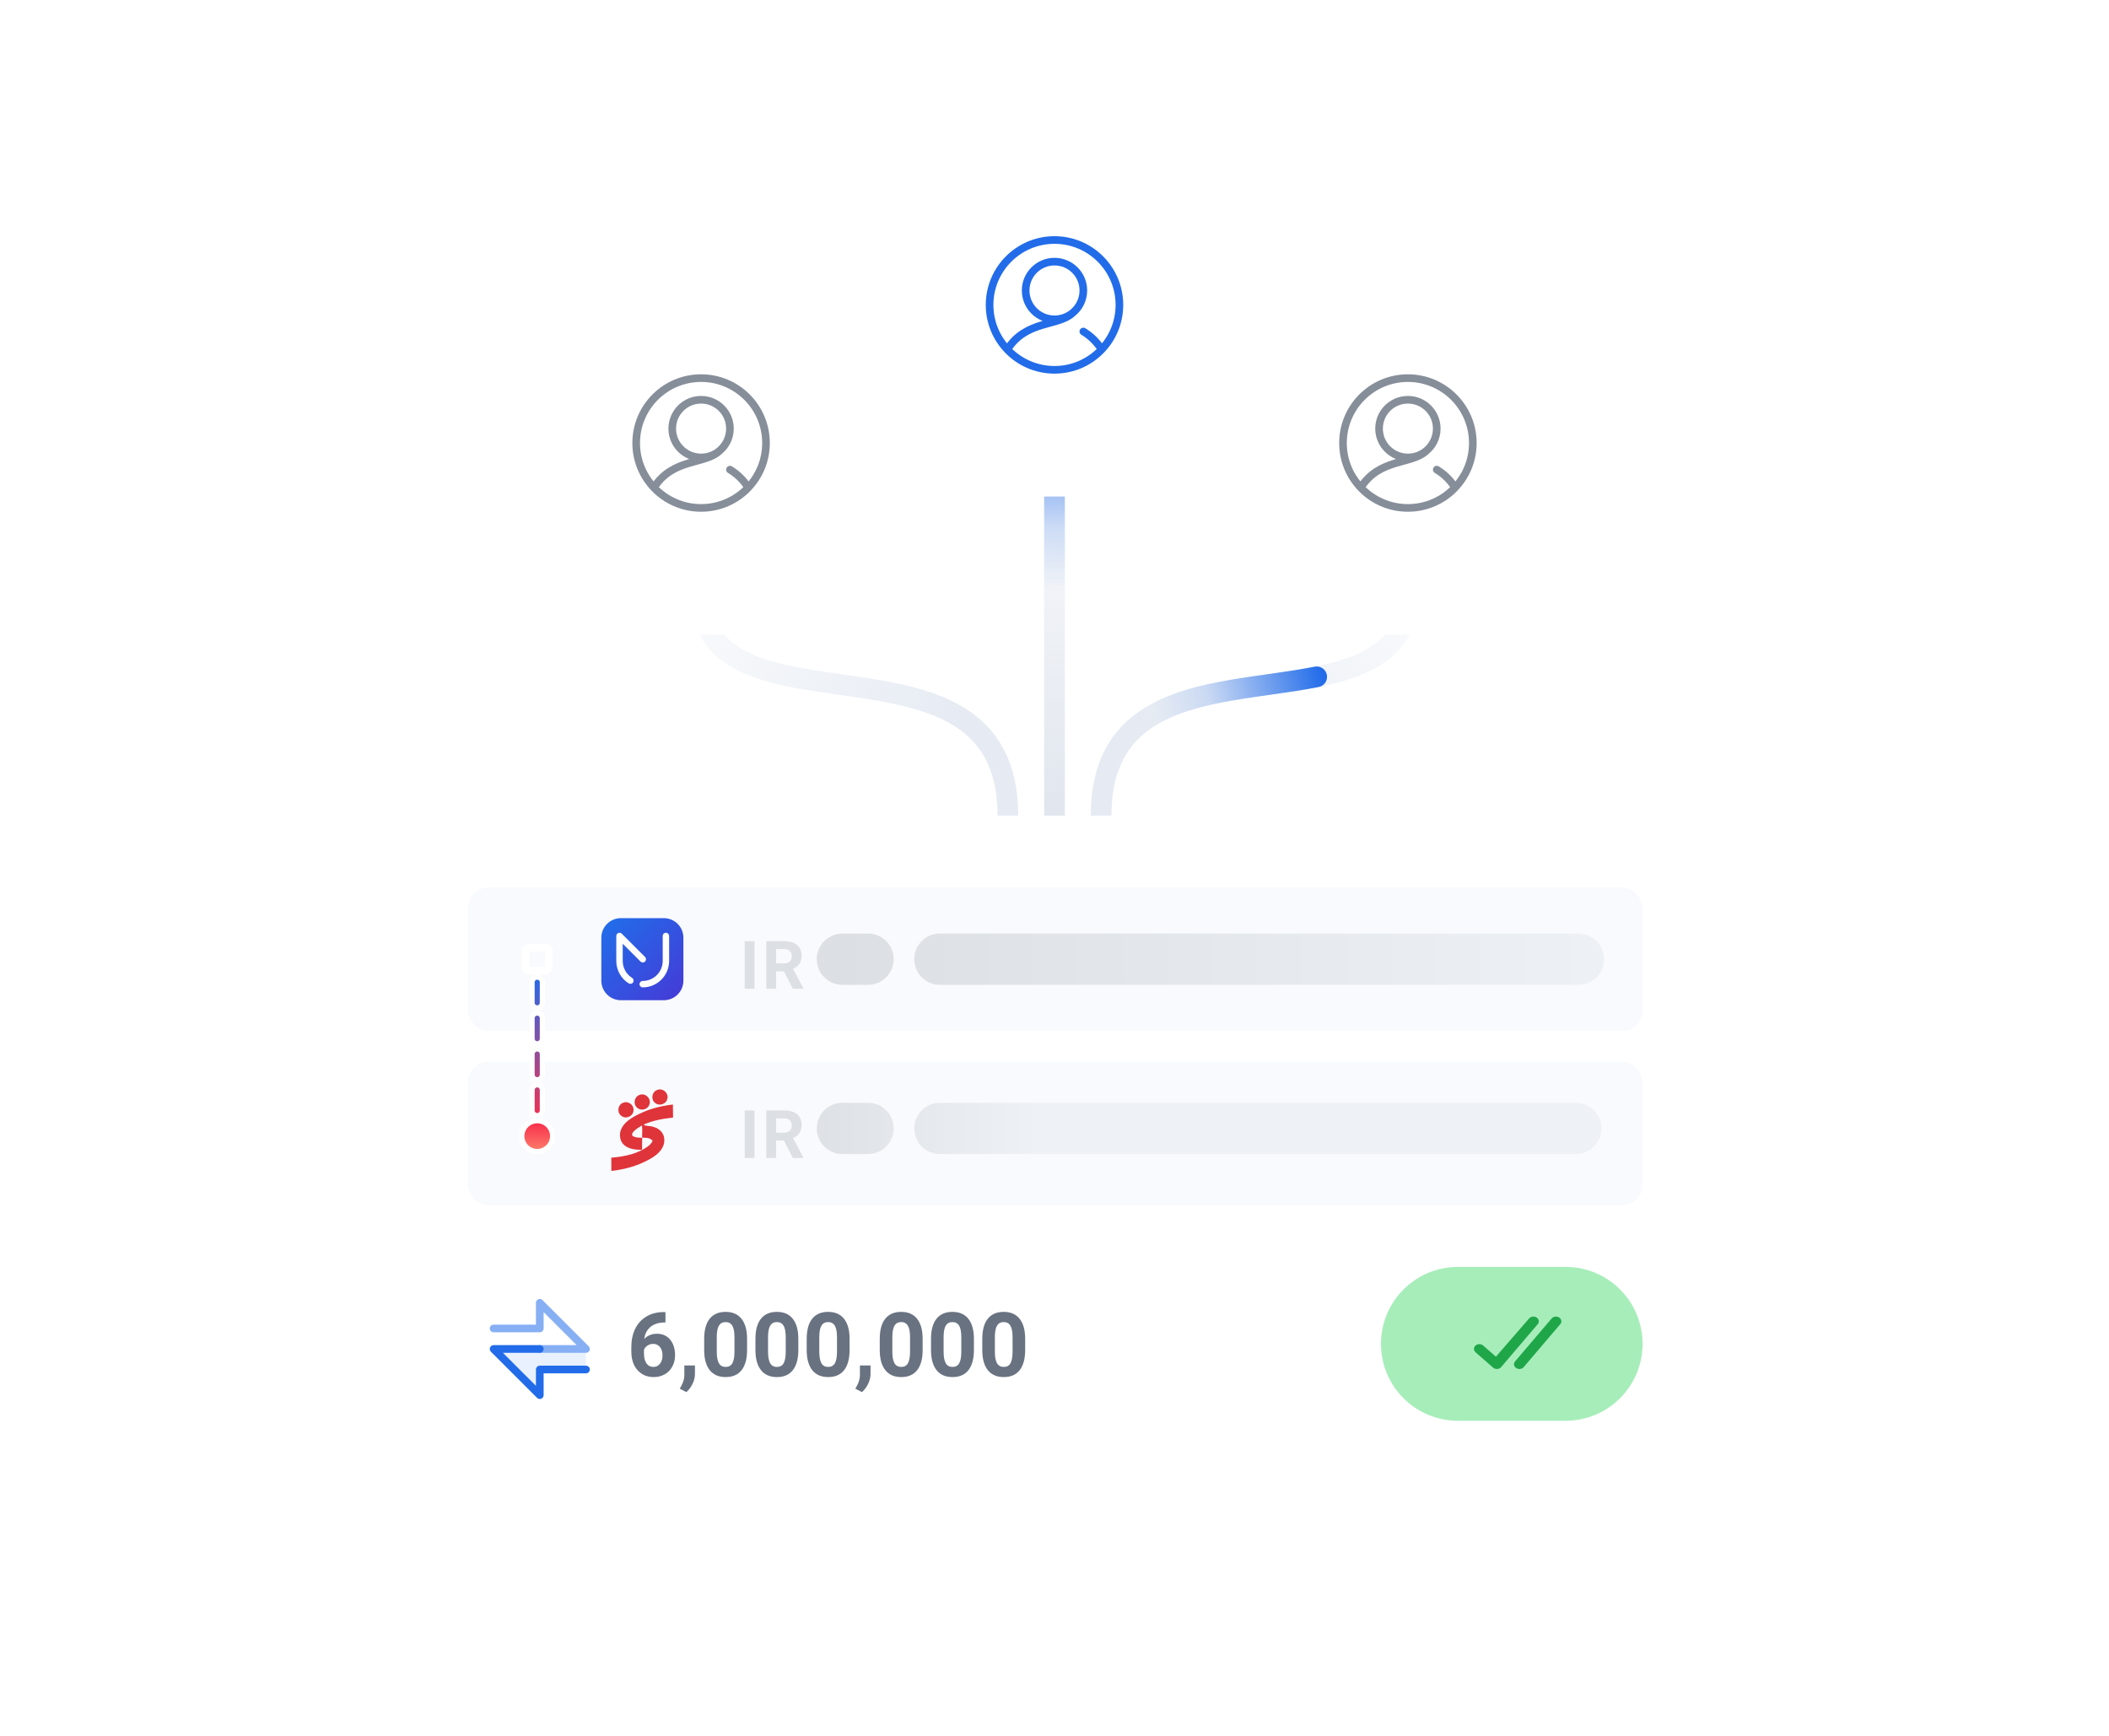<svg width="362" height="298" viewBox="0 0 362 298" fill="none" xmlns="http://www.w3.org/2000/svg">
<path d="M189 140C189 105.141 242 128.73 242 101" stroke="url(#paint0_linear_10184_12138)" stroke-width="3.56"/>
<path d="M198 122.667C205.653 118.269 216.828 118.015 226 116.185" stroke="url(#paint1_linear_10184_12138)" stroke-width="3.56" stroke-linecap="round"/>
<path d="M173 140C173 105.141 120 128.73 120 101" stroke="url(#paint2_linear_10184_12138)" stroke-width="3.56"/>
<path d="M181 140C181 117.706 181 96.824 181 78" stroke="url(#paint3_linear_10184_12138)" stroke-width="3.56"/>
<path d="M181 78C181 85.519 181 93.366 181 101.5" stroke="url(#paint4_linear_10184_12138)" stroke-width="3.56" stroke-linecap="round"/>
<g filter="url(#filter0_d_10184_12138)">
<path d="M216.32 62.785C216.32 56.115 221.727 50.709 228.396 50.709H254.924C261.593 50.709 267 56.115 267 62.785V89.312C267 95.982 261.593 101.388 254.924 101.388H228.396C221.727 101.388 216.32 95.982 216.32 89.312V62.785Z" fill="white"/>
</g>
<path d="M244.755 77.439C243.907 78.118 242.831 78.525 241.66 78.525C238.925 78.525 236.709 76.308 236.709 73.573C236.709 70.838 238.925 68.622 241.66 68.622C244.395 68.622 246.611 70.838 246.611 73.573C246.611 75.137 245.887 76.531 244.755 77.439ZM244.755 77.439C242.279 79.762 236.797 78.619 233.565 83.703M249.754 83.704C247.724 85.85 244.848 87.189 241.66 87.189C238.472 87.189 235.596 85.85 233.565 83.703M249.754 83.704C251.643 81.708 252.801 79.013 252.801 76.049C252.801 69.896 247.813 64.908 241.66 64.908C235.507 64.908 230.519 69.896 230.519 76.049C230.519 79.013 231.677 81.707 233.565 83.703M249.754 83.704C248.852 82.284 247.763 81.315 246.611 80.614" stroke="#868E9A" stroke-width="1.311" stroke-linecap="round" stroke-linejoin="round"/>
<g filter="url(#filter1_d_10184_12138)">
<path d="M155.66 39.076C155.66 32.407 161.067 27 167.736 27H194.264C200.933 27 206.34 32.407 206.34 39.076V65.604C206.34 72.273 200.933 77.68 194.264 77.68H167.736C161.067 77.68 155.66 72.273 155.66 65.604V39.076Z" fill="white"/>
</g>
<path d="M184.095 53.73C183.247 54.409 182.171 54.816 181 54.816C178.265 54.816 176.048 52.599 176.048 49.864C176.048 47.13 178.265 44.913 181 44.913C183.735 44.913 185.951 47.13 185.951 49.864C185.951 51.428 185.227 52.822 184.095 53.73ZM184.095 53.73C181.619 56.054 176.137 54.91 172.905 59.995M189.094 59.995C187.064 62.142 184.188 63.481 181 63.481C177.812 63.481 174.936 62.141 172.905 59.995M189.094 59.995C190.983 57.999 192.141 55.305 192.141 52.34C192.141 46.187 187.153 41.199 181 41.199C174.847 41.199 169.859 46.187 169.859 52.34C169.859 55.304 171.017 57.999 172.905 59.995M189.094 59.995C188.192 58.576 187.103 57.606 185.951 56.906" stroke="#226CE9" stroke-width="1.311" stroke-linecap="round" stroke-linejoin="round"/>
<g filter="url(#filter2_d_10184_12138)">
<path d="M95 62.785C95 56.115 100.407 50.709 107.076 50.709H133.604C140.273 50.709 145.68 56.115 145.68 62.785V89.312C145.68 95.982 140.273 101.388 133.604 101.388H107.076C100.407 101.388 95 95.982 95 89.312V62.785Z" fill="white"/>
</g>
<path d="M123.434 77.439C122.587 78.118 121.511 78.525 120.34 78.525C117.605 78.525 115.388 76.308 115.388 73.573C115.388 70.838 117.605 68.622 120.34 68.622C123.074 68.622 125.291 70.838 125.291 73.573C125.291 75.137 124.566 76.531 123.434 77.439ZM123.434 77.439C120.959 79.762 115.477 78.619 112.245 83.703M128.434 83.704C126.403 85.85 123.528 87.189 120.34 87.189C117.151 87.189 114.276 85.85 112.245 83.703M128.434 83.704C130.322 81.708 131.48 79.013 131.48 76.049C131.48 69.896 126.493 64.908 120.34 64.908C114.187 64.908 109.199 69.896 109.199 76.049C109.199 79.013 110.357 81.707 112.245 83.703M128.434 83.704C127.532 82.284 126.443 81.315 125.291 80.614" stroke="#868E9A" stroke-width="1.311" stroke-linecap="round" stroke-linejoin="round"/>
<g filter="url(#filter3_d_10184_12138)">
<rect x="68" y="140" width="226.265" height="116.214" rx="9.558" fill="white"/>
</g>
<path d="M100.576 231.562V235.084H92.652V239.486L84.728 231.562H100.576Z" fill="#E9F1FF"/>
<path d="M84.728 228.041H92.652V223.639L100.576 231.562H92.652" stroke="#86AFF4" stroke-width="1.321" stroke-linecap="round" stroke-linejoin="round"/>
<path d="M100.576 235.084H92.652V239.486L84.728 231.562H92.652" stroke="#226CE9" stroke-width="1.321" stroke-linecap="round" stroke-linejoin="round"/>
<path d="M237.039 230.682C237.039 223.389 242.952 217.476 250.245 217.476L268.734 217.476C276.027 217.476 281.94 223.389 281.94 230.682C281.94 237.976 276.027 243.888 268.734 243.888H250.245C242.952 243.888 237.039 237.976 237.039 230.682Z" fill="#A7EDBA"/>
<path fill-rule="evenodd" clip-rule="evenodd" d="M263.702 226.129C264.133 226.373 264.259 226.879 263.982 227.26L257.709 234.623C257.558 234.831 257.308 234.968 257.029 234.995C256.75 235.022 256.473 234.936 256.274 234.762L253.274 232.132C252.91 231.814 252.908 231.296 253.269 230.975C253.63 230.655 254.218 230.653 254.581 230.972L256.766 232.887L262.421 226.377C262.697 225.996 263.27 225.886 263.702 226.129ZM267.573 226.129C268.004 226.373 268.13 226.879 267.853 227.26L261.58 234.623C261.303 235.004 260.73 235.114 260.298 234.871C259.867 234.627 259.741 234.121 260.018 233.74L266.291 226.377C266.568 225.996 267.141 225.886 267.573 226.129Z" fill="#1FA649"/>
<path d="M114.225 225.231V227.012H114.016C113.038 227.027 112.25 227.281 111.651 227.775C111.058 228.269 110.701 228.954 110.581 229.832C111.16 229.244 111.891 228.95 112.774 228.95C113.721 228.95 114.475 229.289 115.033 229.967C115.592 230.645 115.871 231.538 115.871 232.646C115.871 233.354 115.716 233.995 115.407 234.568C115.103 235.142 114.669 235.588 114.105 235.908C113.547 236.227 112.913 236.386 112.205 236.386C111.058 236.386 110.13 235.987 109.422 235.189C108.718 234.391 108.367 233.326 108.367 231.995V231.217C108.367 230.034 108.589 228.992 109.033 228.089C109.482 227.181 110.123 226.481 110.956 225.987C111.794 225.488 112.764 225.236 113.866 225.231H114.225ZM112.115 230.685C111.766 230.685 111.449 230.778 111.165 230.962C110.881 231.142 110.671 231.381 110.537 231.68V232.339C110.537 233.062 110.679 233.628 110.963 234.037C111.247 234.441 111.646 234.643 112.16 234.643C112.624 234.643 112.998 234.461 113.282 234.097C113.572 233.728 113.716 233.252 113.716 232.668C113.716 232.074 113.572 231.596 113.282 231.231C112.993 230.867 112.604 230.685 112.115 230.685ZM117.809 238.968L116.679 238.377L116.948 237.89C117.283 237.282 117.455 236.676 117.465 236.072V234.396H119.29L119.283 235.893C119.278 236.446 119.138 237.005 118.864 237.569C118.59 238.132 118.238 238.599 117.809 238.968ZM128.231 231.733C128.231 233.239 127.919 234.391 127.296 235.189C126.672 235.987 125.76 236.386 124.558 236.386C123.37 236.386 122.463 235.995 121.834 235.212C121.206 234.429 120.884 233.306 120.869 231.845V229.84C120.869 228.319 121.183 227.164 121.812 226.376C122.445 225.588 123.355 225.194 124.543 225.194C125.73 225.194 126.637 225.585 127.266 226.368C127.894 227.146 128.216 228.266 128.231 229.728V231.733ZM126.069 229.533C126.069 228.63 125.944 227.974 125.695 227.565C125.45 227.151 125.066 226.944 124.543 226.944C124.034 226.944 123.657 227.141 123.413 227.535C123.173 227.924 123.046 228.536 123.031 229.368V232.017C123.031 232.905 123.151 233.566 123.39 234C123.635 234.429 124.024 234.643 124.558 234.643C125.086 234.643 125.468 234.436 125.702 234.022C125.937 233.608 126.059 232.975 126.069 232.122V229.533ZM137.03 231.733C137.03 233.239 136.718 234.391 136.095 235.189C135.471 235.987 134.558 236.386 133.356 236.386C132.169 236.386 131.261 235.995 130.633 235.212C130.004 234.429 129.683 233.306 129.668 231.845V229.84C129.668 228.319 129.982 227.164 130.61 226.376C131.244 225.588 132.154 225.194 133.341 225.194C134.528 225.194 135.436 225.585 136.065 226.368C136.693 227.146 137.015 228.266 137.03 229.728V231.733ZM134.867 229.533C134.867 228.63 134.743 227.974 134.493 227.565C134.249 227.151 133.865 226.944 133.341 226.944C132.832 226.944 132.456 227.141 132.211 227.535C131.972 227.924 131.845 228.536 131.83 229.368V232.017C131.83 232.905 131.95 233.566 132.189 234C132.433 234.429 132.822 234.643 133.356 234.643C133.885 234.643 134.266 234.436 134.501 234.022C134.735 233.608 134.858 232.975 134.867 232.122V229.533ZM145.828 231.733C145.828 233.239 145.517 234.391 144.893 235.189C144.27 235.987 143.357 236.386 142.155 236.386C140.968 236.386 140.06 235.995 139.431 235.212C138.803 234.429 138.481 233.306 138.466 231.845V229.84C138.466 228.319 138.78 227.164 139.409 226.376C140.042 225.588 140.953 225.194 142.14 225.194C143.327 225.194 144.235 225.585 144.863 226.368C145.492 227.146 145.813 228.266 145.828 229.728V231.733ZM143.666 229.533C143.666 228.63 143.541 227.974 143.292 227.565C143.048 227.151 142.664 226.944 142.14 226.944C141.631 226.944 141.254 227.141 141.01 227.535C140.771 227.924 140.643 228.536 140.629 229.368V232.017C140.629 232.905 140.748 233.566 140.988 234C141.232 234.429 141.621 234.643 142.155 234.643C142.684 234.643 143.065 234.436 143.3 234.022C143.534 233.608 143.656 232.975 143.666 232.122V229.533ZM147.946 238.968L146.816 238.377L147.085 237.89C147.42 237.282 147.592 236.676 147.602 236.072V234.396H149.427L149.42 235.893C149.415 236.446 149.275 237.005 149.001 237.569C148.726 238.132 148.375 238.599 147.946 238.968ZM158.368 231.733C158.368 233.239 158.056 234.391 157.433 235.189C156.809 235.987 155.896 236.386 154.694 236.386C153.507 236.386 152.599 235.995 151.971 235.212C151.342 234.429 151.021 233.306 151.006 231.845V229.84C151.006 228.319 151.32 227.164 151.949 226.376C152.582 225.588 153.492 225.194 154.679 225.194C155.867 225.194 156.774 225.585 157.403 226.368C158.031 227.146 158.353 228.266 158.368 229.728V231.733ZM156.206 229.533C156.206 228.63 156.081 227.974 155.832 227.565C155.587 227.151 155.203 226.944 154.679 226.944C154.171 226.944 153.794 227.141 153.55 227.535C153.31 227.924 153.183 228.536 153.168 229.368V232.017C153.168 232.905 153.288 233.566 153.527 234C153.772 234.429 154.161 234.643 154.694 234.643C155.223 234.643 155.605 234.436 155.839 234.022C156.074 233.608 156.196 232.975 156.206 232.122V229.533ZM167.167 231.733C167.167 233.239 166.855 234.391 166.231 235.189C165.608 235.987 164.695 236.386 163.493 236.386C162.306 236.386 161.398 235.995 160.77 235.212C160.141 234.429 159.819 233.306 159.804 231.845V229.84C159.804 228.319 160.119 227.164 160.747 226.376C161.381 225.588 162.291 225.194 163.478 225.194C164.665 225.194 165.573 225.585 166.201 226.368C166.83 227.146 167.152 228.266 167.167 229.728V231.733ZM165.004 229.533C165.004 228.63 164.88 227.974 164.63 227.565C164.386 227.151 164.002 226.944 163.478 226.944C162.969 226.944 162.593 227.141 162.348 227.535C162.109 227.924 161.982 228.536 161.967 229.368V232.017C161.967 232.905 162.086 233.566 162.326 234C162.57 234.429 162.959 234.643 163.493 234.643C164.022 234.643 164.403 234.436 164.638 234.022C164.872 233.608 164.994 232.975 165.004 232.122V229.533ZM175.965 231.733C175.965 233.239 175.653 234.391 175.03 235.189C174.406 235.987 173.494 236.386 172.292 236.386C171.105 236.386 170.197 235.995 169.568 235.212C168.94 234.429 168.618 233.306 168.603 231.845V229.84C168.603 228.319 168.917 227.164 169.546 226.376C170.179 225.588 171.09 225.194 172.277 225.194C173.464 225.194 174.372 225.585 175 226.368C175.629 227.146 175.95 228.266 175.965 229.728V231.733ZM173.803 229.533C173.803 228.63 173.678 227.974 173.429 227.565C173.184 227.151 172.8 226.944 172.277 226.944C171.768 226.944 171.391 227.141 171.147 227.535C170.907 227.924 170.78 228.536 170.765 229.368V232.017C170.765 232.905 170.885 233.566 171.124 234C171.369 234.429 171.758 234.643 172.292 234.643C172.82 234.643 173.202 234.436 173.436 234.022C173.671 233.608 173.793 232.975 173.803 232.122V229.533Z" fill="#697281"/>
<rect x="80.326" y="182.26" width="201.614" height="24.651" rx="3.522" fill="#F9FAFD"/>
<path d="M112.984 187.038C113.718 186.84 114.507 187.447 114.585 188.186C114.612 188.42 114.553 188.655 114.464 188.87C114.165 189.523 113.28 189.813 112.651 189.469C112.376 189.31 112.138 189.065 112.042 188.757C111.885 188.277 112.013 187.709 112.379 187.357C112.543 187.192 112.764 187.104 112.984 187.038ZM110.016 187.876C110.787 187.73 111.576 188.428 111.544 189.207C111.522 189.478 111.444 189.754 111.272 189.969C110.867 190.482 110.059 190.634 109.509 190.268C109.259 190.095 109.05 189.846 108.975 189.546C108.844 189.053 109.007 188.486 109.4 188.155C109.574 188.006 109.795 187.926 110.016 187.876ZM107.169 189.226C107.871 189.068 108.644 189.6 108.741 190.314C108.769 190.598 108.736 190.9 108.587 191.149C108.314 191.61 107.75 191.881 107.219 191.802C106.936 191.762 106.69 191.595 106.485 191.405C105.991 190.897 106.051 189.991 106.571 189.523C106.738 189.371 106.953 189.283 107.169 189.226ZM112.021 190.303C113.156 189.957 114.325 189.734 115.502 189.597C115.505 190.346 115.514 191.094 115.527 191.843C113.835 192.021 112.133 192.324 110.564 193.007C110.555 193.048 110.547 193.09 110.538 193.131C111.037 193.322 111.586 193.265 112.096 193.413C112.371 193.505 112.652 193.59 112.899 193.746C113.392 194.041 113.793 194.512 113.947 195.071C114.011 195.289 114.018 195.517 114.027 195.743C114.037 196.201 113.901 196.654 113.675 197.05C113.412 197.515 113.04 197.911 112.627 198.246C112.235 198.568 111.793 198.822 111.352 199.07C109.379 200.154 107.167 200.755 104.937 201C104.941 200.242 104.915 199.484 104.924 198.726C106.144 198.628 107.364 198.449 108.535 198.085C109.461 197.798 110.355 197.389 111.15 196.831C111.513 196.572 111.84 196.241 112.021 195.827C111.841 195.586 111.562 195.437 111.272 195.375C110.924 195.297 110.566 195.302 110.212 195.285C110.215 194.658 110.269 194.029 110.215 193.402C110.212 193.333 110.187 193.268 110.162 193.205C109.683 193.505 109.188 193.794 108.791 194.202C108.657 194.337 108.529 194.496 108.502 194.691C108.479 194.826 108.541 194.976 108.666 195.04C108.998 195.228 109.388 195.268 109.762 195.291C109.917 195.297 110.07 195.317 110.225 195.315C110.218 195.996 110.21 196.678 110.206 197.36C109.593 197.377 108.971 197.348 108.375 197.188C107.921 197.066 107.483 196.86 107.125 196.55C106.77 196.238 106.543 195.797 106.457 195.336C106.346 194.743 106.444 194.112 106.737 193.584C107.022 193.091 107.414 192.666 107.86 192.314C108.241 192.012 108.657 191.759 109.085 191.531C110.026 191.037 111.003 190.607 112.021 190.303Z" fill="#DF343A"/>
<rect x="80.326" y="152.326" width="201.614" height="24.651" rx="3.522" fill="#F9FAFD"/>
<path d="M140.193 164.652C140.193 162.22 142.164 160.25 144.595 160.25H148.997C151.429 160.25 153.399 162.22 153.399 164.652C153.399 167.083 151.429 169.054 148.997 169.054H144.595C142.164 169.054 140.193 167.083 140.193 164.652Z" fill="url(#paint5_linear_10184_12138)"/>
<path d="M156.921 164.652C156.921 162.22 158.892 160.25 161.323 160.25H270.934C273.365 160.25 275.336 162.22 275.336 164.652C275.336 167.083 273.365 169.054 270.934 169.054H161.323C158.892 169.054 156.921 167.083 156.921 164.652Z" fill="url(#paint6_linear_10184_12138)"/>
<path d="M144.595 189.303C142.164 189.303 140.193 191.274 140.193 193.705C140.193 196.136 142.164 198.107 144.595 198.107H148.997C151.429 198.107 153.399 196.136 153.399 193.705C153.399 191.274 151.429 189.303 148.997 189.303H144.595Z" fill="url(#paint7_linear_10184_12138)"/>
<path d="M161.323 189.303C158.892 189.303 156.921 191.274 156.921 193.705C156.921 196.136 158.892 198.107 161.323 198.107H270.494C272.925 198.107 274.896 196.136 274.896 193.705C274.896 191.274 272.925 189.303 270.494 189.303H161.323Z" fill="url(#paint8_linear_10184_12138)"/>
<path d="M103.216 160.965C103.216 159.111 104.719 157.608 106.573 157.608H113.946C115.8 157.608 117.303 159.111 117.303 160.965V168.338C117.303 170.192 115.8 171.695 113.946 171.695H106.573C104.719 171.695 103.216 170.192 103.216 168.338V160.965Z" fill="url(#paint9_linear_10184_12138)"/>
<path fill-rule="evenodd" clip-rule="evenodd" d="M106.123 160.158C106.329 160.073 106.566 160.12 106.724 160.278L110.721 164.275C110.936 164.49 110.936 164.84 110.721 165.055C110.506 165.27 110.157 165.27 109.941 165.055L106.886 161.999V164.954C106.886 166.18 107.528 167.257 108.497 167.865C108.755 168.027 108.833 168.367 108.671 168.625C108.509 168.883 108.169 168.961 107.911 168.799C106.634 167.998 105.783 166.576 105.783 164.954V160.668C105.783 160.445 105.917 160.244 106.123 160.158ZM114.302 160.116C114.606 160.116 114.853 160.363 114.853 160.668V164.954C114.853 167.459 112.823 169.49 110.318 169.49C110.014 169.49 109.767 169.243 109.767 168.939C109.767 168.634 110.014 168.387 110.318 168.387C112.214 168.387 113.751 166.85 113.751 164.954V160.668C113.751 160.363 113.997 160.116 114.302 160.116Z" fill="white"/>
<path d="M90.737 166.385L90.585 166.797C90.679 166.832 90.782 166.852 90.891 166.852H93.532C94.018 166.852 94.412 166.458 94.412 165.972V163.331C94.412 162.844 94.018 162.45 93.532 162.45H90.891C90.782 162.45 90.678 162.47 90.581 162.506L90.581 162.506L90.578 162.507C90.54 162.522 90.505 162.539 90.474 162.555L90.474 162.555L90.472 162.557C90.198 162.705 90.01 162.995 90.01 163.331V165.972C90.01 166.199 90.097 166.407 90.239 166.564L90.239 166.564C90.333 166.667 90.451 166.748 90.586 166.798L90.737 166.385ZM90.737 166.385C90.671 166.36 90.612 166.32 90.565 166.268C90.494 166.19 90.451 166.086 90.451 165.972V163.331C90.451 163.163 90.544 163.018 90.681 162.944C90.699 162.934 90.717 162.926 90.736 162.918C90.784 162.9 90.836 162.89 90.891 162.89H93.532C93.775 162.89 93.972 163.087 93.972 163.331V165.972C93.972 166.215 93.775 166.412 93.532 166.412H90.891C90.837 166.412 90.785 166.402 90.737 166.385ZM91.618 191.274C91.775 191.416 91.983 191.504 92.211 191.504C92.697 191.504 93.092 191.11 93.092 190.623V187.102C93.092 186.615 92.697 186.221 92.211 186.221C91.725 186.221 91.331 186.615 91.331 187.102V190.623C91.331 190.881 91.442 191.113 91.618 191.274ZM91.618 191.274L91.915 190.949L91.619 191.274C91.618 191.274 91.618 191.274 91.618 191.274ZM91.618 185.111C91.775 185.254 91.983 185.341 92.211 185.341C92.697 185.341 93.092 184.947 93.092 184.46V180.939C93.092 180.452 92.697 180.058 92.211 180.058C91.725 180.058 91.331 180.452 91.331 180.939V184.46C91.331 184.718 91.442 184.951 91.618 185.111ZM91.618 185.111L91.915 184.786L91.619 185.111C91.618 185.111 91.618 185.111 91.618 185.111ZM91.618 178.948C91.775 179.091 91.983 179.178 92.211 179.178C92.697 179.178 93.092 178.784 93.092 178.298V174.776C93.092 174.289 92.697 173.895 92.211 173.895C91.725 173.895 91.331 174.289 91.331 174.776V178.298C91.331 178.555 91.442 178.788 91.618 178.948ZM91.618 178.948L91.915 178.623L91.619 178.949C91.618 178.948 91.618 178.948 91.618 178.948ZM91.618 172.785C91.775 172.928 91.983 173.015 92.211 173.015C92.697 173.015 93.092 172.621 93.092 172.135V168.613C93.092 168.126 92.697 167.733 92.211 167.733C91.725 167.733 91.331 168.126 91.331 168.613V172.135C91.331 172.392 91.442 172.625 91.618 172.785ZM91.618 172.785L91.915 172.46L91.619 172.786C91.618 172.786 91.618 172.785 91.618 172.785ZM92.211 192.384C90.753 192.384 89.57 193.566 89.57 195.025C89.57 196.484 90.753 197.667 92.211 197.667C93.67 197.667 94.853 196.484 94.853 195.025C94.853 193.566 93.67 192.384 92.211 192.384Z" fill="url(#paint10_linear_10184_12138)" stroke="white" stroke-width="0.88"/>
<path d="M129.507 169.728H127.824V161.558H129.507V169.728ZM134.557 166.737H133.216V169.728H131.533V161.558H134.568C135.533 161.558 136.278 161.773 136.802 162.203C137.325 162.633 137.587 163.241 137.587 164.027C137.587 164.584 137.466 165.05 137.222 165.424C136.983 165.794 136.618 166.09 136.128 166.31L137.896 169.649V169.728H136.089L134.557 166.737ZM133.216 165.373H134.574C134.997 165.373 135.324 165.267 135.556 165.054C135.788 164.837 135.904 164.539 135.904 164.161C135.904 163.776 135.793 163.473 135.573 163.252C135.356 163.032 135.021 162.921 134.568 162.921H133.216V165.373Z" fill="#DCDFE4"/>
<path d="M129.507 198.781H127.824V190.611H129.507V198.781ZM134.557 195.79H133.216V198.781H131.533V190.611H134.568C135.533 190.611 136.278 190.826 136.802 191.256C137.325 191.687 137.587 192.295 137.587 193.08C137.587 193.637 137.466 194.103 137.222 194.477C136.983 194.848 136.618 195.143 136.128 195.364L137.896 198.703V198.781H136.089L134.557 195.79ZM133.216 194.427H134.574C134.997 194.427 135.324 194.32 135.556 194.107C135.788 193.89 135.904 193.593 135.904 193.215C135.904 192.829 135.793 192.526 135.573 192.306C135.356 192.085 135.021 191.975 134.568 191.975H133.216V194.427Z" fill="#DCDFE4"/>
<defs>
<filter id="filter0_d_10184_12138" x="191.155" y="33.093" width="101.01" height="101.01" filterUnits="userSpaceOnUse" color-interpolation-filters="sRGB">
<feFlood flood-opacity="0" result="BackgroundImageFix"/>
<feColorMatrix in="SourceAlpha" type="matrix" values="0 0 0 0 0 0 0 0 0 0 0 0 0 0 0 0 0 0 127 0" result="hardAlpha"/>
<feOffset dy="7.55"/>
<feGaussianBlur stdDeviation="12.582"/>
<feColorMatrix type="matrix" values="0 0 0 0 0 0 0 0 0 0 0 0 0 0 0 0 0 0 0.06 0"/>
<feBlend mode="normal" in2="BackgroundImageFix" result="effect1_dropShadow_10184_12138"/>
<feBlend mode="normal" in="SourceGraphic" in2="effect1_dropShadow_10184_12138" result="shape"/>
</filter>
<filter id="filter1_d_10184_12138" x="130.495" y="9.384" width="101.01" height="101.01" filterUnits="userSpaceOnUse" color-interpolation-filters="sRGB">
<feFlood flood-opacity="0" result="BackgroundImageFix"/>
<feColorMatrix in="SourceAlpha" type="matrix" values="0 0 0 0 0 0 0 0 0 0 0 0 0 0 0 0 0 0 127 0" result="hardAlpha"/>
<feOffset dy="7.55"/>
<feGaussianBlur stdDeviation="12.582"/>
<feColorMatrix type="matrix" values="0 0 0 0 0 0 0 0 0 0 0 0 0 0 0 0 0 0 0.06 0"/>
<feBlend mode="normal" in2="BackgroundImageFix" result="effect1_dropShadow_10184_12138"/>
<feBlend mode="normal" in="SourceGraphic" in2="effect1_dropShadow_10184_12138" result="shape"/>
</filter>
<filter id="filter2_d_10184_12138" x="69.835" y="33.093" width="101.01" height="101.01" filterUnits="userSpaceOnUse" color-interpolation-filters="sRGB">
<feFlood flood-opacity="0" result="BackgroundImageFix"/>
<feColorMatrix in="SourceAlpha" type="matrix" values="0 0 0 0 0 0 0 0 0 0 0 0 0 0 0 0 0 0 127 0" result="hardAlpha"/>
<feOffset dy="7.55"/>
<feGaussianBlur stdDeviation="12.582"/>
<feColorMatrix type="matrix" values="0 0 0 0 0 0 0 0 0 0 0 0 0 0 0 0 0 0 0.06 0"/>
<feBlend mode="normal" in2="BackgroundImageFix" result="effect1_dropShadow_10184_12138"/>
<feBlend mode="normal" in="SourceGraphic" in2="effect1_dropShadow_10184_12138" result="shape"/>
</filter>
<filter id="filter3_d_10184_12138" x="48.622" y="126.436" width="265.021" height="154.97" filterUnits="userSpaceOnUse" color-interpolation-filters="sRGB">
<feFlood flood-opacity="0" result="BackgroundImageFix"/>
<feColorMatrix in="SourceAlpha" type="matrix" values="0 0 0 0 0 0 0 0 0 0 0 0 0 0 0 0 0 0 127 0" result="hardAlpha"/>
<feOffset dy="5.813"/>
<feGaussianBlur stdDeviation="9.689"/>
<feColorMatrix type="matrix" values="0 0 0 0 0 0 0 0 0 0 0 0 0 0 0 0 0 0 0.12 0"/>
<feBlend mode="normal" in2="BackgroundImageFix" result="effect1_dropShadow_10184_12138"/>
<feBlend mode="normal" in="SourceGraphic" in2="effect1_dropShadow_10184_12138" result="shape"/>
</filter>
<linearGradient id="paint0_linear_10184_12138" x1="200.5" y1="128.5" x2="242" y2="101" gradientUnits="userSpaceOnUse">
<stop stop-color="#E6EBF3"/>
<stop offset="1" stop-color="#E6EBF3" stop-opacity="0.23"/>
</linearGradient>
<linearGradient id="paint1_linear_10184_12138" x1="199" y1="125.5" x2="227.5" y2="117.5" gradientUnits="userSpaceOnUse">
<stop stop-color="#226CE9" stop-opacity="0"/>
<stop offset="0.324" stop-color="#226CE9" stop-opacity="0.16"/>
<stop offset="1" stop-color="#226CE9"/>
</linearGradient>
<linearGradient id="paint2_linear_10184_12138" x1="161.5" y1="128.5" x2="120" y2="101" gradientUnits="userSpaceOnUse">
<stop stop-color="#E6EBF3"/>
<stop offset="1" stop-color="#E6EBF3" stop-opacity="0.23"/>
</linearGradient>
<linearGradient id="paint3_linear_10184_12138" x1="181.5" y1="78" x2="181.5" y2="140" gradientUnits="userSpaceOnUse">
<stop stop-color="#E1E6EE" stop-opacity="0.19"/>
<stop offset="1" stop-color="#E1E6EE"/>
</linearGradient>
<linearGradient id="paint4_linear_10184_12138" x1="181" y1="67.5" x2="181" y2="101" gradientUnits="userSpaceOnUse">
<stop stop-color="#226CE9"/>
<stop offset="0.689" stop-color="#226CE9" stop-opacity="0.19"/>
<stop offset="1" stop-color="#226CE9" stop-opacity="0"/>
</linearGradient>
<linearGradient id="paint5_linear_10184_12138" x1="142.835" y1="165.532" x2="281.059" y2="164.652" gradientUnits="userSpaceOnUse">
<stop stop-color="#DCDFE4"/>
<stop offset="1" stop-color="#EEF2F7"/>
</linearGradient>
<linearGradient id="paint6_linear_10184_12138" x1="142.835" y1="165.532" x2="281.059" y2="164.652" gradientUnits="userSpaceOnUse">
<stop stop-color="#DCDFE4"/>
<stop offset="1" stop-color="#EEF2F7"/>
</linearGradient>
<linearGradient id="paint7_linear_10184_12138" x1="135.893" y1="194.585" x2="178.558" y2="194.501" gradientUnits="userSpaceOnUse">
<stop stop-color="#DCDFE4"/>
<stop offset="1" stop-color="#EEF2F7"/>
</linearGradient>
<linearGradient id="paint8_linear_10184_12138" x1="135.893" y1="194.585" x2="178.558" y2="194.501" gradientUnits="userSpaceOnUse">
<stop stop-color="#DCDFE4"/>
<stop offset="1" stop-color="#EEF2F7"/>
</linearGradient>
<linearGradient id="paint9_linear_10184_12138" x1="116.319" y1="170.711" x2="104.196" y2="158.587" gradientUnits="userSpaceOnUse">
<stop stop-color="#433DD7"/>
<stop offset="1" stop-color="#226CE9"/>
</linearGradient>
<linearGradient id="paint10_linear_10184_12138" x1="92.211" y1="167.513" x2="92.211" y2="199.427" gradientUnits="userSpaceOnUse">
<stop stop-color="#246AE9"/>
<stop offset="0.793" stop-color="#F8304C"/>
<stop offset="1" stop-color="#FF9C77"/>
</linearGradient>
</defs>
</svg>
